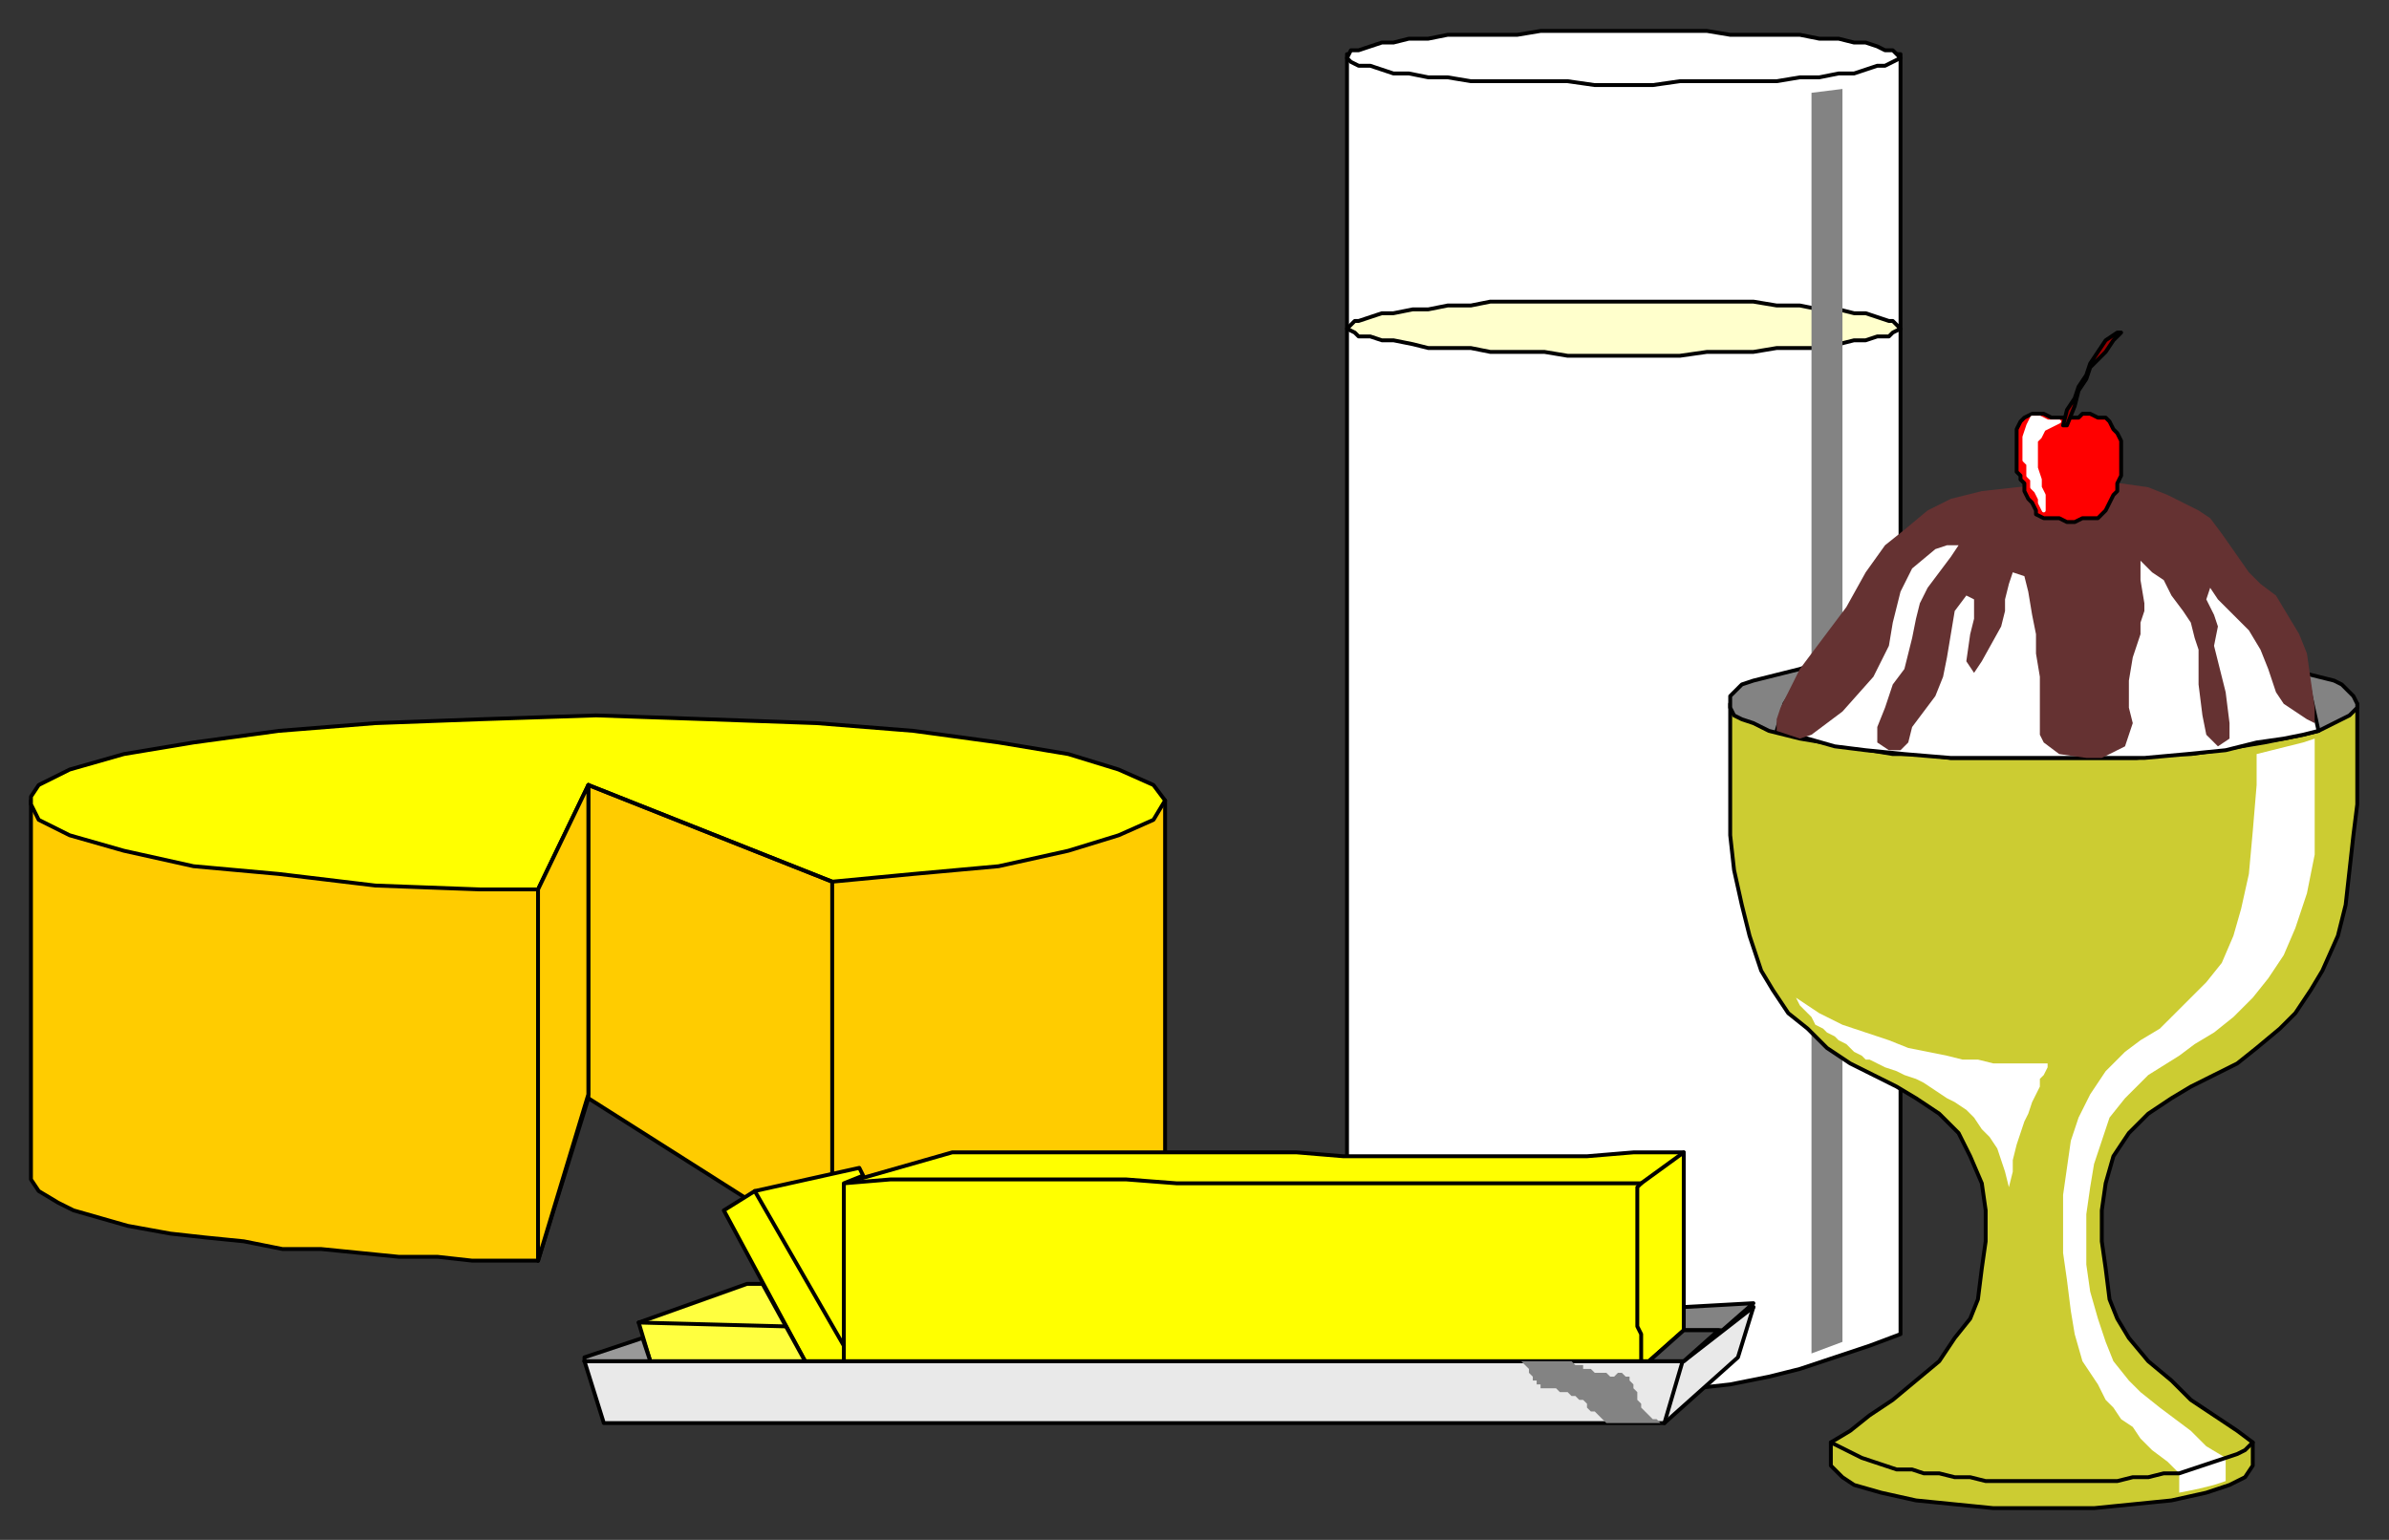 <?xml version="1.0" encoding="UTF-8" standalone="no"?>
<svg
   xmlns:dc="http://purl.org/dc/elements/1.1/"
   xmlns:cc="http://creativecommons.org/ns#"
   xmlns:rdf="http://www.w3.org/1999/02/22-rdf-syntax-ns#"
   xmlns:svg="http://www.w3.org/2000/svg"
   xmlns="http://www.w3.org/2000/svg"
   xmlns:sodipodi="http://sodipodi.sourceforge.net/DTD/sodipodi-0.dtd"
   xmlns:inkscape="http://www.inkscape.org/namespaces/inkscape"
   version="1.0"
   width="130.605mm"
   height="84.206mm"
   id="svg75"
   sodipodi:docname="DAIRY055.WMF">
  <rect width="100%" height="100%" fill="#333333" stroke="none"/>
  <sodipodi:namedview
     pagecolor="#ffffff"
     bordercolor="#666666"
     borderopacity="1"
     objecttolerance="10"
     gridtolerance="10"
     guidetolerance="10"
     inkscape:pageopacity="0"
     inkscape:pageshadow="2"
     inkscape:window-width="640"
     inkscape:window-height="480"
     id="namedview77" />
  <defs
     id="defs3">
    <pattern
       id="WMFhbasepattern"
       patternUnits="userSpaceOnUse"
       width="6"
       height="6"
       x="0"
       y="0" />
  </defs>
  <path
     style="fill:#ffcc00;fill-rule:evenodd;fill-opacity:1;stroke:#000000;stroke-width:0.8px;stroke-linecap:round;stroke-linejoin:round;stroke-miterlimit:4;stroke-dasharray:none;stroke-opacity:1;"
     d="  M 6.398,165.443   L 63.983,161.447   L 120.767,159.849   L 180.751,163.046   L 240.734,165.443   L 240.734,243.769   L 239.935,244.569   L 238.335,246.167   L 234.336,248.565   L 231.137,249.364   L 225.538,251.762   L 220.74,252.561   L 216.741,253.36   L 211.942,254.16   L 207.143,255.758   L 201.545,255.758   L 196.746,256.557   L 191.148,257.356   L 186.349,258.156   L 180.751,258.156   L 175.952,258.955   L 171.953,258.955   L 121.567,226.985   L 111.17,260.553   L 104.771,260.553   L 97.573,260.553   L 90.375,259.754   L 82.378,259.754   L 74.38,258.955   L 66.382,258.156   L 58.384,258.156   L 50.386,256.557   L 42.388,255.758   L 35.19,254.959   L 26.393,253.36   L 20.794,251.762   L 15.196,250.163   L 11.997,248.565   L 7.998,246.167   L 6.398,243.769   L 6.398,165.443  z "
     id="path5" />
  <path
     style="fill:#ffff00;fill-rule:evenodd;fill-opacity:1;stroke:#000000;stroke-width:0.8px;stroke-linecap:round;stroke-linejoin:round;stroke-miterlimit:4;stroke-dasharray:none;stroke-opacity:1;"
     d="  M 123.166,147.86   L 146.36,148.659   L 168.754,149.459   L 188.749,151.057   L 206.344,153.455   L 220.74,155.853   L 231.137,159.049   L 238.335,162.246   L 240.734,165.443   L 238.335,169.44   L 231.137,172.637   L 220.74,175.834   L 206.344,179.031   L 188.749,180.629   L 171.953,182.228   L 121.567,162.246   L 111.17,183.826   L 99.173,183.826   L 77.579,183.027   L 57.584,180.629   L 39.989,179.031   L 25.593,175.834   L 14.396,172.637   L 7.998,169.44   L 6.398,166.243   L 6.398,164.644   L 7.998,162.246   L 14.396,159.049   L 25.593,155.853   L 39.989,153.455   L 57.584,151.057   L 77.579,149.459   L 99.173,148.659   L 123.166,147.86  z "
     id="path7" />
  <path
     style="fill:none;stroke:#000000;stroke-width:0.8px;stroke-linecap:round;stroke-linejoin:round;stroke-miterlimit:4;stroke-dasharray:none;stroke-opacity:1;"
     d="  M 111.17,260.553   L 111.17,183.826  "
     id="path9" />
  <path
     style="fill:none;stroke:#000000;stroke-width:0.8px;stroke-linecap:round;stroke-linejoin:round;stroke-miterlimit:4;stroke-dasharray:none;stroke-opacity:1;"
     d="  M 171.953,258.955   L 171.953,182.228  "
     id="path11" />
  <path
     style="fill:none;stroke:#000000;stroke-width:0.8px;stroke-linecap:round;stroke-linejoin:round;stroke-miterlimit:4;stroke-dasharray:none;stroke-opacity:1;"
     d="  M 121.567,162.246   L 171.953,182.228  "
     id="path13" />
  <path
     style="fill:none;stroke:#000000;stroke-width:0.8px;stroke-linecap:round;stroke-linejoin:round;stroke-miterlimit:4;stroke-dasharray:none;stroke-opacity:1;"
     d="  M 121.567,162.246   L 121.567,226.985  "
     id="path15" />
  <path
     style="fill:#ffcc00;fill-rule:evenodd;fill-opacity:1;stroke:#000000;stroke-width:0.8px;stroke-linecap:round;stroke-linejoin:round;stroke-miterlimit:4;stroke-dasharray:none;stroke-opacity:1;"
     d="  M 121.567,162.246   L 111.17,183.826   L 111.17,260.553   L 121.567,226.186   L 121.567,162.246  z "
     id="path17" />
  <path
     style="fill:#ffffff;fill-rule:evenodd;fill-opacity:1;stroke:#000000;stroke-width:0.8px;stroke-linecap:round;stroke-linejoin:round;stroke-miterlimit:4;stroke-dasharray:none;stroke-opacity:1;"
     d="  M 278.324,11.189   L 392.693,11.189   L 392.693,275.739   L 386.295,278.137   L 379.097,280.535   L 371.899,282.932   L 365.5,284.531   L 357.502,286.129   L 350.304,286.928   L 343.106,286.928   L 335.109,287.728   L 327.911,286.928   L 320.712,286.928   L 312.715,285.33   L 305.517,284.531   L 298.319,282.932   L 291.121,280.535   L 284.722,278.137   L 278.324,275.739   L 278.324,11.189  z "
     id="path19" />
  <path
     style="fill:#ffffff;fill-rule:evenodd;fill-opacity:1;stroke:#000000;stroke-width:0.8px;stroke-linecap:round;stroke-linejoin:round;stroke-miterlimit:4;stroke-dasharray:none;stroke-opacity:1;"
     d="  M 335.908,6.394   L 341.507,6.394   L 347.105,6.394   L 352.704,6.394   L 357.502,7.193   L 362.301,7.193   L 367.1,7.193   L 371.899,7.193   L 375.897,7.992   L 379.896,7.992   L 383.095,8.792   L 385.495,8.792   L 387.894,9.591   L 389.494,10.39   L 391.093,10.39   L 392.693,11.989   L 391.093,12.788   L 389.494,13.587   L 387.894,13.587   L 385.495,14.386   L 383.095,15.186   L 379.896,15.186   L 375.897,15.985   L 371.899,15.985   L 367.1,16.784   L 362.301,16.784   L 357.502,16.784   L 352.704,16.784   L 347.105,16.784   L 341.507,17.583   L 335.908,17.583   L 329.51,17.583   L 323.912,16.784   L 318.313,16.784   L 313.514,16.784   L 307.916,16.784   L 303.917,16.784   L 299.118,15.985   L 295.119,15.985   L 291.121,15.186   L 287.921,15.186   L 285.522,14.386   L 283.123,13.587   L 280.723,13.587   L 279.124,12.788   L 278.324,11.989   L 279.124,10.39   L 280.723,10.39   L 283.123,9.591   L 285.522,8.792   L 287.921,8.792   L 291.121,7.992   L 295.119,7.992   L 299.118,7.193   L 303.917,7.193   L 307.916,7.193   L 313.514,7.193   L 318.313,6.394   L 323.912,6.394   L 329.51,6.394   L 335.908,6.394  z "
     id="path21" />
  <path
     style="fill:#ffffcc;fill-rule:evenodd;fill-opacity:1;stroke:#000000;stroke-width:0.8px;stroke-linecap:round;stroke-linejoin:round;stroke-miterlimit:4;stroke-dasharray:none;stroke-opacity:1;"
     d="  M 335.908,62.341   L 341.507,62.341   L 347.105,62.341   L 352.704,62.341   L 357.502,62.341   L 362.301,62.341   L 367.1,63.14   L 371.899,63.14   L 375.897,63.939   L 379.896,63.939   L 383.095,64.739   L 385.495,64.739   L 387.894,65.538   L 390.293,66.337   L 391.093,66.337   L 392.693,67.936   L 391.093,68.735   L 390.293,69.534   L 387.894,69.534   L 385.495,70.333   L 383.095,70.333   L 379.896,71.133   L 375.897,71.932   L 371.899,71.932   L 367.1,71.932   L 362.301,72.731   L 357.502,72.731   L 352.704,72.731   L 347.105,73.53   L 341.507,73.53   L 335.908,73.53   L 329.51,73.53   L 323.912,73.53   L 319.113,72.731   L 313.514,72.731   L 307.916,72.731   L 303.917,71.932   L 299.118,71.932   L 295.119,71.932   L 291.92,71.133   L 287.921,70.333   L 285.522,70.333   L 283.123,69.534   L 280.723,69.534   L 279.924,68.735   L 278.324,67.936   L 279.924,66.337   L 280.723,66.337   L 283.123,65.538   L 285.522,64.739   L 287.921,64.739   L 291.92,63.939   L 295.119,63.939   L 299.118,63.14   L 303.917,63.14   L 307.916,62.341   L 313.514,62.341   L 319.113,62.341   L 323.912,62.341   L 329.51,62.341   L 335.908,62.341  z "
     id="path23" />
  <path
     style="fill:#838383;fill-rule:evenodd;fill-opacity:1;stroke:none;"
     d="  M 374.298,19.182   L 380.696,18.383   L 380.696,277.338   L 374.298,279.735   L 374.298,19.182  z "
     id="path25" />
  <path
     style="fill:#cccc32;fill-rule:evenodd;fill-opacity:1;stroke:#000000;stroke-width:0.8px;stroke-linecap:round;stroke-linejoin:round;stroke-miterlimit:4;stroke-dasharray:none;stroke-opacity:1;"
     d="  M 487.067,145.462   L 487.067,151.856   L 487.067,166.243   L 486.267,172.637   L 485.468,179.83   L 484.668,187.023   L 483.068,193.417   L 479.869,200.61   L 477.47,204.606   L 474.271,209.402   L 471.071,212.599   L 466.273,216.595   L 462.274,219.792   L 457.475,222.19   L 452.676,224.587   L 448.678,226.985   L 443.879,230.182   L 439.88,234.178   L 436.681,238.974   L 435.081,244.569   L 434.281,250.163   L 434.281,256.557   L 435.081,262.152   L 435.881,268.546   L 437.481,272.542   L 439.88,276.538   L 443.879,281.334   L 448.678,285.33   L 452.676,289.326   L 457.475,292.523   L 462.274,295.72   L 465.473,298.118   L 465.473,302.913   L 463.873,305.311   L 460.674,306.91   L 455.876,308.508   L 448.678,310.107   L 440.68,310.906   L 432.682,311.705   L 426.284,311.705   L 422.285,311.705   L 418.286,311.705   L 411.888,311.705   L 403.89,310.906   L 395.892,310.107   L 388.694,308.508   L 383.095,306.91   L 380.696,305.311   L 378.297,302.913   L 378.297,298.118   L 382.296,295.72   L 386.295,292.523   L 391.093,289.326   L 395.892,285.33   L 400.691,281.334   L 403.89,276.538   L 407.089,272.542   L 408.688,268.546   L 409.488,262.152   L 410.288,256.557   L 410.288,250.163   L 409.488,244.569   L 407.089,238.974   L 404.69,234.178   L 400.691,230.182   L 395.892,226.985   L 391.893,224.587   L 387.094,222.19   L 382.296,219.792   L 377.497,216.595   L 373.498,212.599   L 369.499,209.402   L 366.3,204.606   L 363.901,200.61   L 361.501,193.417   L 359.902,187.023   L 358.302,179.83   L 357.502,172.637   L 357.502,166.243   L 357.502,159.049   L 357.502,145.462   L 487.067,145.462  z "
     id="path27" />
  <path
     style="fill:#ffffff;fill-rule:evenodd;fill-opacity:1;stroke:none;"
     d="  M 466.273,162.246   L 466.273,155.853   L 469.472,155.053   L 472.671,154.254   L 475.87,153.455   L 478.269,152.656   L 478.269,159.049   L 478.269,167.042   L 478.269,176.633   L 476.67,184.625   L 474.271,191.819   L 471.871,197.413   L 468.672,202.209   L 465.473,206.205   L 461.474,210.201   L 457.475,213.398   L 453.476,215.796   L 450.277,218.194   L 443.879,222.19   L 439.08,226.985   L 435.881,230.981   L 434.281,235.777   L 432.682,240.572   L 431.882,245.368   L 431.082,250.963   L 431.082,256.557   L 431.082,261.353   L 431.882,266.947   L 433.482,272.542   L 435.081,277.338   L 436.681,281.334   L 439.88,285.33   L 442.279,287.728   L 446.278,290.925   L 449.477,293.322   L 452.676,295.72   L 455.876,298.917   L 459.875,301.315   L 459.875,306.11   L 457.475,306.91   L 454.276,307.709   L 450.277,308.508   L 450.277,304.512   L 447.878,302.114   L 444.679,299.716   L 442.279,297.319   L 440.68,294.921   L 438.28,293.322   L 436.681,290.925   L 435.081,289.326   L 433.482,286.129   L 431.882,283.732   L 430.283,281.334   L 428.683,275.739   L 427.883,270.944   L 427.083,264.55   L 426.284,258.955   L 426.284,252.561   L 426.284,246.966   L 427.083,241.372   L 427.883,235.777   L 429.483,230.981   L 431.882,226.186   L 435.081,221.391   L 439.08,217.394   L 442.279,214.997   L 446.278,212.599   L 449.477,209.402   L 452.676,206.205   L 455.876,203.008   L 459.075,199.012   L 461.474,193.417   L 463.074,187.822   L 464.673,180.629   L 465.473,171.837   L 466.273,162.246  z "
     id="path29" />
  <path
     style="fill:none;stroke:#000000;stroke-width:0.8px;stroke-linecap:round;stroke-linejoin:round;stroke-miterlimit:4;stroke-dasharray:none;stroke-opacity:1;"
     d="  M 378.297,298.118   L 379.896,298.917   L 381.496,299.716   L 383.095,300.516   L 384.695,301.315   L 387.094,302.114   L 389.494,302.913   L 391.893,303.713   L 395.092,303.713   L 397.492,304.512   L 400.691,304.512   L 403.89,305.311   L 407.089,305.311   L 410.288,306.11   L 414.287,306.11   L 417.486,306.11   L 420.685,306.11   L 423.884,306.11   L 427.883,306.11   L 431.082,306.11   L 434.281,306.11   L 437.481,306.11   L 440.68,305.311   L 443.879,305.311   L 447.078,304.512   L 450.277,304.512   L 452.676,303.713   L 455.076,302.913   L 457.475,302.114   L 459.875,301.315   L 462.274,300.516   L 463.873,299.716   L 465.473,298.118  "
     id="path31" />
  <path
     style="fill:#ffffff;fill-rule:evenodd;fill-opacity:1;stroke:none;"
     d="  M 371.099,206.205   L 371.899,207.803   L 372.698,208.603   L 373.498,209.402   L 374.298,210.201   L 375.098,211.8   L 376.697,212.599   L 377.497,213.398   L 379.097,214.197   L 379.896,214.997   L 381.496,215.796   L 382.296,216.595   L 383.095,217.394   L 384.695,218.194   L 385.495,218.993   L 386.295,218.993   L 387.894,219.792   L 389.494,220.591   L 391.893,221.391   L 393.493,222.19   L 395.892,222.989   L 397.492,223.788   L 399.891,225.387   L 402.29,226.985   L 403.89,227.784   L 406.289,229.383   L 407.889,230.981   L 409.488,233.379   L 411.088,234.978   L 412.687,237.375   L 413.487,239.773   L 414.287,242.171   L 415.087,245.368   L 415.887,242.171   L 415.887,239.773   L 416.686,236.576   L 417.486,234.178   L 418.286,231.781   L 419.086,230.182   L 419.885,227.784   L 420.685,226.186   L 421.485,224.587   L 421.485,222.989   L 422.285,222.19   L 423.085,220.591   L 423.085,219.792   L 421.485,219.792   L 420.685,219.792   L 419.086,219.792   L 416.686,219.792   L 414.287,219.792   L 411.888,219.792   L 408.688,218.993   L 405.489,218.993   L 402.29,218.194   L 398.291,217.394   L 394.292,216.595   L 390.293,214.997   L 385.495,213.398   L 380.696,211.8   L 375.897,209.402   L 371.099,206.205  z "
     id="path33" />
  <path
     style="fill:#838383;fill-rule:evenodd;fill-opacity:1;stroke:#000000;stroke-width:0.8px;stroke-linecap:round;stroke-linejoin:round;stroke-miterlimit:4;stroke-dasharray:none;stroke-opacity:1;"
     d="  M 422.285,133.474   L 425.484,133.474   L 428.683,133.474   L 435.081,134.273   L 441.48,134.273   L 447.078,134.273   L 452.676,135.072   L 458.275,135.871   L 463.074,136.671   L 467.872,136.671   L 471.871,138.269   L 475.87,139.068   L 479.069,139.868   L 482.268,140.667   L 483.868,141.466   L 485.468,143.065   L 486.267,143.864   L 487.067,145.462   L 487.067,146.262   L 485.468,147.86   L 483.868,148.659   L 482.268,149.459   L 479.069,151.057   L 475.87,151.856   L 471.871,152.656   L 467.872,153.455   L 463.074,154.254   L 458.275,155.053   L 452.676,155.853   L 447.078,155.853   L 441.48,156.652   L 435.081,156.652   L 428.683,156.652   L 422.285,156.652   L 419.086,156.652   L 415.887,156.652   L 409.488,156.652   L 403.09,156.652   L 396.692,155.853   L 391.093,155.853   L 386.295,155.053   L 381.496,154.254   L 376.697,153.455   L 371.899,152.656   L 368.699,151.856   L 365.5,151.057   L 362.301,149.459   L 359.902,148.659   L 358.302,147.86   L 357.502,146.262   L 357.502,145.462   L 357.502,143.864   L 358.302,143.065   L 359.902,141.466   L 362.301,140.667   L 365.5,139.868   L 368.699,139.068   L 371.899,138.269   L 376.697,136.671   L 381.496,136.671   L 386.295,135.871   L 391.093,135.072   L 396.692,134.273   L 403.09,134.273   L 409.488,134.273   L 415.887,133.474   L 422.285,133.474  z "
     id="path35" />
  <path
     style="fill:#ffffff;fill-rule:evenodd;fill-opacity:1;stroke:#000000;stroke-width:0.8px;stroke-linecap:round;stroke-linejoin:round;stroke-miterlimit:4;stroke-dasharray:none;stroke-opacity:1;"
     d="  M 435.881,100.705   L 441.48,101.504   L 447.078,103.102   L 452.676,105.5   L 456.675,111.095   L 461.474,116.69   L 466.273,121.485   L 471.071,128.678   L 473.471,131.076   L 475.87,135.072   L 477.47,143.864   L 479.069,151.057   L 475.87,151.856   L 471.871,152.656   L 466.273,153.455   L 459.875,155.053   L 451.877,155.853   L 443.079,156.652   L 433.482,156.652   L 423.085,156.652   L 412.687,156.652   L 403.09,156.652   L 393.493,155.853   L 385.495,155.053   L 379.097,154.254   L 373.498,152.656   L 370.299,151.856   L 367.1,151.057   L 368.699,145.462   L 372.698,139.068   L 377.497,132.674   L 381.496,127.879   L 385.495,121.485   L 388.694,116.69   L 394.292,111.095   L 399.891,107.099   L 405.489,104.701   L 411.888,102.303   L 419.885,101.504   L 427.883,100.705   L 431.882,100.705   L 435.881,100.705  z "
     id="path37" />
  <path
     style="fill:#653232;fill-rule:evenodd;fill-opacity:1;stroke:none;"
     d="  M 374.298,151.856   L 371.899,152.656   L 367.1,151.057   L 367.1,148.659   L 367.9,146.262   L 371.899,138.269   L 376.697,131.875   L 381.496,125.481   L 385.495,118.288   L 389.494,112.693   L 393.493,109.496   L 398.291,105.5   L 403.09,103.102   L 409.488,101.504   L 416.686,100.705   L 423.884,99.905   L 428.683,99.905   L 431.082,99.106   L 433.482,99.106   L 435.881,99.905   L 438.28,99.905   L 443.879,100.705   L 447.878,102.303   L 451.077,103.902   L 454.276,105.5   L 456.675,107.099   L 459.075,110.296   L 464.673,118.288   L 467.073,120.686   L 470.272,123.084   L 475.07,131.076   L 476.67,135.072   L 477.47,140.667   L 478.269,146.262   L 478.269,149.459   L 476.67,148.659   L 474.271,147.061   L 471.871,145.462   L 470.272,143.065   L 469.472,140.667   L 468.672,138.269   L 467.073,134.273   L 464.673,130.277   L 461.474,127.08   L 458.275,123.883   L 456.675,121.485   L 455.876,123.883   L 457.475,127.08   L 458.275,129.477   L 457.475,133.474   L 458.275,136.671   L 459.875,143.065   L 460.674,149.459   L 460.674,152.656   L 458.275,154.254   L 455.876,151.856   L 455.076,147.86   L 454.276,141.466   L 454.276,134.273   L 453.476,131.875   L 452.676,128.678   L 451.077,126.281   L 448.678,123.084   L 447.078,119.887   L 444.679,118.288   L 442.279,115.89   L 442.279,118.288   L 442.279,119.887   L 443.079,124.682   L 443.079,126.281   L 442.279,128.678   L 442.279,131.076   L 440.68,135.871   L 439.88,140.667   L 439.88,146.262   L 440.68,149.459   L 439.88,151.856   L 439.08,154.254   L 434.281,156.652   L 431.082,156.652   L 425.484,155.853   L 422.285,153.455   L 421.485,151.856   L 421.485,149.459   L 421.485,139.868   L 420.685,135.072   L 420.685,131.076   L 419.885,127.08   L 419.086,122.284   L 418.286,119.087   L 415.887,118.288   L 415.087,120.686   L 414.287,123.883   L 414.287,126.281   L 413.487,129.477   L 409.488,136.671   L 407.889,139.068   L 406.289,136.671   L 407.089,131.076   L 407.889,127.879   L 407.889,123.883   L 406.289,123.084   L 403.89,126.281   L 403.09,131.076   L 402.29,135.871   L 401.49,139.868   L 399.891,143.864   L 397.492,147.061   L 395.092,150.258   L 394.292,153.455   L 392.693,155.053   L 390.293,155.053   L 387.894,153.455   L 387.894,150.258   L 389.494,146.262   L 391.093,141.466   L 393.493,138.269   L 394.292,135.072   L 395.092,131.875   L 395.892,127.879   L 396.692,124.682   L 398.291,121.485   L 400.691,118.288   L 403.09,115.091   L 404.69,112.693   L 402.29,112.693   L 399.891,113.493   L 395.092,117.489   L 392.693,122.284   L 391.093,128.678   L 390.293,133.474   L 387.094,139.868   L 380.696,147.061   L 377.497,149.459   L 374.298,151.856  z "
     id="path39" />
  <path
     style="fill:#ff0000;fill-rule:evenodd;fill-opacity:1;stroke:#000000;stroke-width:0.8px;stroke-linecap:round;stroke-linejoin:round;stroke-miterlimit:4;stroke-dasharray:none;stroke-opacity:1;"
     d="  M 425.484,86.318   L 423.884,86.318   L 422.285,85.519   L 421.485,85.519   L 419.885,85.519   L 418.286,86.318   L 417.486,87.118   L 416.686,88.716   L 416.686,89.515   L 416.686,91.913   L 416.686,93.512   L 416.686,94.311   L 416.686,95.909   L 416.686,97.508   L 417.486,98.307   L 417.486,99.106   L 418.286,99.905   L 418.286,101.504   L 419.086,103.102   L 419.885,103.902   L 420.685,105.5   L 420.685,106.299   L 422.285,107.099   L 424.684,107.099   L 425.484,107.099   L 427.083,107.898   L 428.683,107.898   L 430.283,107.099   L 431.082,107.099   L 431.882,107.099   L 433.482,107.099   L 434.281,106.299   L 435.081,105.5   L 435.881,103.902   L 436.681,102.303   L 437.481,101.504   L 437.481,99.905   L 438.28,98.307   L 438.28,96.708   L 438.28,95.11   L 438.28,93.512   L 438.28,91.913   L 438.28,91.114   L 437.481,89.515   L 436.681,88.716   L 435.881,87.118   L 435.081,86.318   L 433.482,86.318   L 431.882,85.519   L 430.283,85.519   L 429.483,86.318   L 428.683,86.318   L 427.883,86.318   L 425.484,86.318   L 425.484,86.318  z "
     id="path41" />
  <path
     style="fill:#ffffff;fill-rule:evenodd;fill-opacity:1;stroke:#ffffff;stroke-width:0.8px;stroke-linecap:round;stroke-linejoin:round;stroke-miterlimit:4;stroke-dasharray:none;stroke-opacity:1;"
     d="  M 421.485,86.318   L 419.885,86.318   L 419.086,87.917   L 418.286,90.315   L 418.286,91.114   L 418.286,93.512   L 418.286,95.11   L 419.086,95.909   L 419.086,97.508   L 419.086,98.307   L 419.885,99.106   L 419.885,100.705   L 420.685,101.504   L 421.485,103.102   L 421.485,103.902   L 422.285,105.5   L 422.285,103.102   L 422.285,102.303   L 421.485,100.705   L 421.485,99.106   L 420.685,96.708   L 420.685,94.311   L 420.685,92.712   L 420.685,91.114   L 421.485,90.315   L 422.285,88.716   L 423.884,87.917   L 425.484,87.118   L 423.884,87.118   L 423.085,87.118   L 421.485,86.318  z "
     id="path43" />
  <path
     style="fill:#990000;fill-rule:evenodd;fill-opacity:1;stroke:#000000;stroke-width:0.8px;stroke-linecap:round;stroke-linejoin:round;stroke-miterlimit:4;stroke-dasharray:none;stroke-opacity:1;"
     d="  M 426.284,87.917   L 427.083,87.917   L 428.683,83.921   L 429.483,80.724   L 431.082,78.326   L 431.882,75.928   L 433.482,74.33   L 435.081,72.731   L 436.681,70.333   L 438.28,68.735   L 437.481,68.735   L 435.081,70.333   L 433.482,72.731   L 431.882,75.129   L 431.082,77.527   L 429.483,79.924   L 428.683,82.322   L 427.083,84.72   L 426.284,87.917  z "
     id="path45" />
  <path
     style="fill:#e9e9e9;fill-rule:evenodd;fill-opacity:1;stroke:#000000;stroke-width:0.8px;stroke-linecap:round;stroke-linejoin:round;stroke-miterlimit:4;stroke-dasharray:none;stroke-opacity:1;"
     d="  M 151.159,270.144   L 362.301,270.144   L 359.102,280.535   L 343.906,294.122   L 124.766,294.122   L 120.767,281.334   L 151.159,270.144  z "
     id="path47" />
  <path
     style="fill:#838383;fill-rule:evenodd;fill-opacity:1;stroke:#000000;stroke-width:0.8px;stroke-linecap:round;stroke-linejoin:round;stroke-miterlimit:4;stroke-dasharray:none;stroke-opacity:1;"
     d="  M 347.905,274.94   L 355.903,274.94   L 362.301,269.345   L 347.905,270.144   L 347.905,274.94  z "
     id="path49" />
  <path
     style="fill:none;stroke:#000000;stroke-width:0.8px;stroke-linecap:round;stroke-linejoin:round;stroke-miterlimit:4;stroke-dasharray:none;stroke-opacity:1;"
     d="  M 120.767,281.334   L 347.905,281.334   L 362.301,270.144  "
     id="path51" />
  <path
     style="fill:#ffff00;fill-rule:evenodd;fill-opacity:1;stroke:#000000;stroke-width:0.8px;stroke-linecap:round;stroke-linejoin:round;stroke-miterlimit:4;stroke-dasharray:none;stroke-opacity:1;"
     d="  M 174.352,281.334   L 340.707,281.334   L 347.905,274.94   L 347.905,274.141   L 347.905,272.542   L 347.905,270.944   L 347.905,268.546   L 347.905,266.148   L 347.905,263.75   L 347.905,262.152   L 347.905,259.754   L 347.905,258.156   L 347.905,255.758   L 347.905,253.36   L 347.905,250.963   L 347.905,248.565   L 347.905,246.167   L 347.905,243.769   L 347.905,241.372   L 347.905,238.175   L 337.508,238.175   L 327.911,238.974   L 317.513,238.974   L 307.116,238.974   L 297.519,238.974   L 287.122,238.974   L 277.524,238.974   L 267.927,238.175   L 258.33,238.175   L 248.732,238.175   L 239.935,238.175   L 230.337,238.175   L 221.54,238.175   L 212.742,238.175   L 204.744,238.175   L 196.746,238.175   L 174.352,244.569   L 174.352,245.368   L 174.352,246.966   L 174.352,249.364   L 174.352,251.762   L 174.352,254.16   L 174.352,256.557   L 174.352,258.156   L 174.352,260.553   L 174.352,262.951   L 174.352,265.349   L 174.352,267.747   L 174.352,269.345   L 174.352,271.743   L 174.352,274.141   L 174.352,276.538   L 174.352,278.936   L 174.352,281.334  z "
     id="path53" />
  <path
     style="fill:none;stroke:#000000;stroke-width:0.8px;stroke-linecap:round;stroke-linejoin:round;stroke-miterlimit:4;stroke-dasharray:none;stroke-opacity:1;"
     d="  M 174.352,244.569   L 183.95,243.769   L 193.547,243.769   L 203.145,243.769   L 212.742,243.769   L 223.139,243.769   L 232.736,243.769   L 243.134,244.569   L 253.531,244.569   L 263.928,244.569   L 274.325,244.569   L 284.722,244.569   L 295.119,244.569   L 306.316,244.569   L 316.714,244.569   L 327.911,244.569   L 339.107,244.569   L 347.905,238.175  "
     id="path55" />
  <path
     style="fill:#ffff00;fill-rule:evenodd;fill-opacity:1;stroke:#000000;stroke-width:0.8px;stroke-linecap:round;stroke-linejoin:round;stroke-miterlimit:4;stroke-dasharray:none;stroke-opacity:1;"
     d="  M 149.559,250.163   L 155.957,246.167   L 177.552,241.372   L 178.351,242.97   L 174.352,244.569   L 174.352,246.167   L 174.352,246.966   L 174.352,250.163   L 174.352,252.561   L 174.352,254.959   L 174.352,257.356   L 174.352,259.754   L 174.352,261.353   L 174.352,263.75   L 174.352,266.148   L 174.352,267.747   L 174.352,270.144   L 174.352,272.542   L 174.352,274.141   L 174.352,276.538   L 174.352,278.936   L 174.352,281.334   L 166.355,281.334   L 149.559,250.163  z "
     id="path57" />
  <path
     style="fill:none;stroke:#000000;stroke-width:0.8px;stroke-linecap:round;stroke-linejoin:round;stroke-miterlimit:4;stroke-dasharray:none;stroke-opacity:1;"
     d="  M 155.957,246.167   L 174.352,278.137  "
     id="path59" />
  <path
     style="fill:#ffff3f;fill-rule:evenodd;fill-opacity:1;stroke:#000000;stroke-width:0.8px;stroke-linecap:round;stroke-linejoin:round;stroke-miterlimit:4;stroke-dasharray:none;stroke-opacity:1;"
     d="  M 166.355,281.334   L 134.363,281.334   L 131.964,273.341   L 154.358,265.349   L 157.557,265.349   L 166.355,281.334  z "
     id="path61" />
  <path
     style="fill:none;stroke:#000000;stroke-width:0.8px;stroke-linecap:round;stroke-linejoin:round;stroke-miterlimit:4;stroke-dasharray:none;stroke-opacity:1;"
     d="  M 131.964,273.341   L 162.356,274.141  "
     id="path63" />
  <path
     style="fill:none;stroke:#000000;stroke-width:0.8px;stroke-linecap:round;stroke-linejoin:round;stroke-miterlimit:4;stroke-dasharray:none;stroke-opacity:1;"
     d="  M 339.107,281.334   L 339.107,279.735   L 339.107,278.936   L 339.107,277.338   L 339.107,276.538   L 339.107,275.739   L 338.308,274.141   L 338.308,273.341   L 338.308,272.542   L 338.308,271.743   L 338.308,270.144   L 338.308,269.345   L 338.308,268.546   L 338.308,266.947   L 338.308,266.148   L 338.308,265.349   L 338.308,263.75   L 338.308,262.951   L 338.308,262.152   L 338.308,260.553   L 338.308,259.754   L 338.308,258.156   L 338.308,257.356   L 338.308,256.557   L 338.308,254.959   L 338.308,254.16   L 338.308,252.561   L 338.308,250.963   L 338.308,250.163   L 338.308,248.565   L 338.308,246.966   L 338.308,245.368   L 339.107,244.569  "
     id="path65" />
  <path
     style="fill:none;stroke:#000000;stroke-width:0.8px;stroke-linecap:round;stroke-linejoin:round;stroke-miterlimit:4;stroke-dasharray:none;stroke-opacity:1;"
     d="  M 343.906,294.122   L 347.905,280.535  "
     id="path67" />
  <path
     style="fill:#4f4f4f;fill-rule:evenodd;fill-opacity:1;stroke:#000000;stroke-width:0.8px;stroke-linecap:round;stroke-linejoin:round;stroke-miterlimit:4;stroke-dasharray:none;stroke-opacity:1;"
     d="  M 340.707,281.334   L 347.905,274.94   L 355.103,274.94   L 347.905,281.334   L 340.707,281.334  z "
     id="path69" />
  <path
     style="fill:#999999;fill-rule:evenodd;fill-opacity:1;stroke:#000000;stroke-width:0.8px;stroke-linecap:round;stroke-linejoin:round;stroke-miterlimit:4;stroke-dasharray:none;stroke-opacity:1;"
     d="  M 120.767,281.334   L 120.767,280.535   L 132.764,276.538   L 134.363,281.334   L 120.767,281.334  z "
     id="path71" />
  <path
     style="fill:#838383;fill-rule:evenodd;fill-opacity:1;stroke:none;"
     d="  M 323.912,281.334   L 323.912,281.334   L 323.912,281.334   L 324.711,281.334   L 324.711,281.334   L 325.511,282.133   L 326.311,282.133   L 327.111,282.133   L 327.111,282.932   L 327.911,282.932   L 328.71,282.932   L 329.51,283.732   L 330.31,283.732   L 331.11,283.732   L 331.909,283.732   L 332.709,284.531   L 333.509,284.531   L 334.309,283.732   L 334.309,283.732   L 334.309,283.732   L 335.109,283.732   L 335.908,284.531   L 336.708,284.531   L 336.708,285.33   L 337.508,286.129   L 337.508,286.928   L 338.308,287.728   L 338.308,289.326   L 339.107,290.125   L 339.107,290.925   L 339.907,291.724   L 340.707,292.523   L 341.507,293.322   L 342.307,293.322   L 343.106,294.122   L 331.909,294.122   L 331.909,294.122   L 331.909,294.122   L 331.11,293.322   L 330.31,292.523   L 329.51,291.724   L 328.71,291.724   L 327.911,290.925   L 327.911,290.125   L 327.111,289.326   L 326.311,289.326   L 325.511,288.527   L 324.711,288.527   L 323.912,287.728   L 323.112,287.728   L 322.312,287.728   L 321.512,286.928   L 319.913,286.928   L 319.913,286.928   L 319.913,286.928   L 319.113,286.928   L 319.113,286.928   L 318.313,286.928   L 318.313,286.129   L 317.513,286.129   L 317.513,285.33   L 316.714,285.33   L 316.714,284.531   L 315.914,283.732   L 315.914,283.732   L 315.914,282.932   L 315.114,282.133   L 315.114,282.133   L 314.314,281.334   L 314.314,281.334   L 323.912,281.334  z "
     id="path73" />
</svg>
